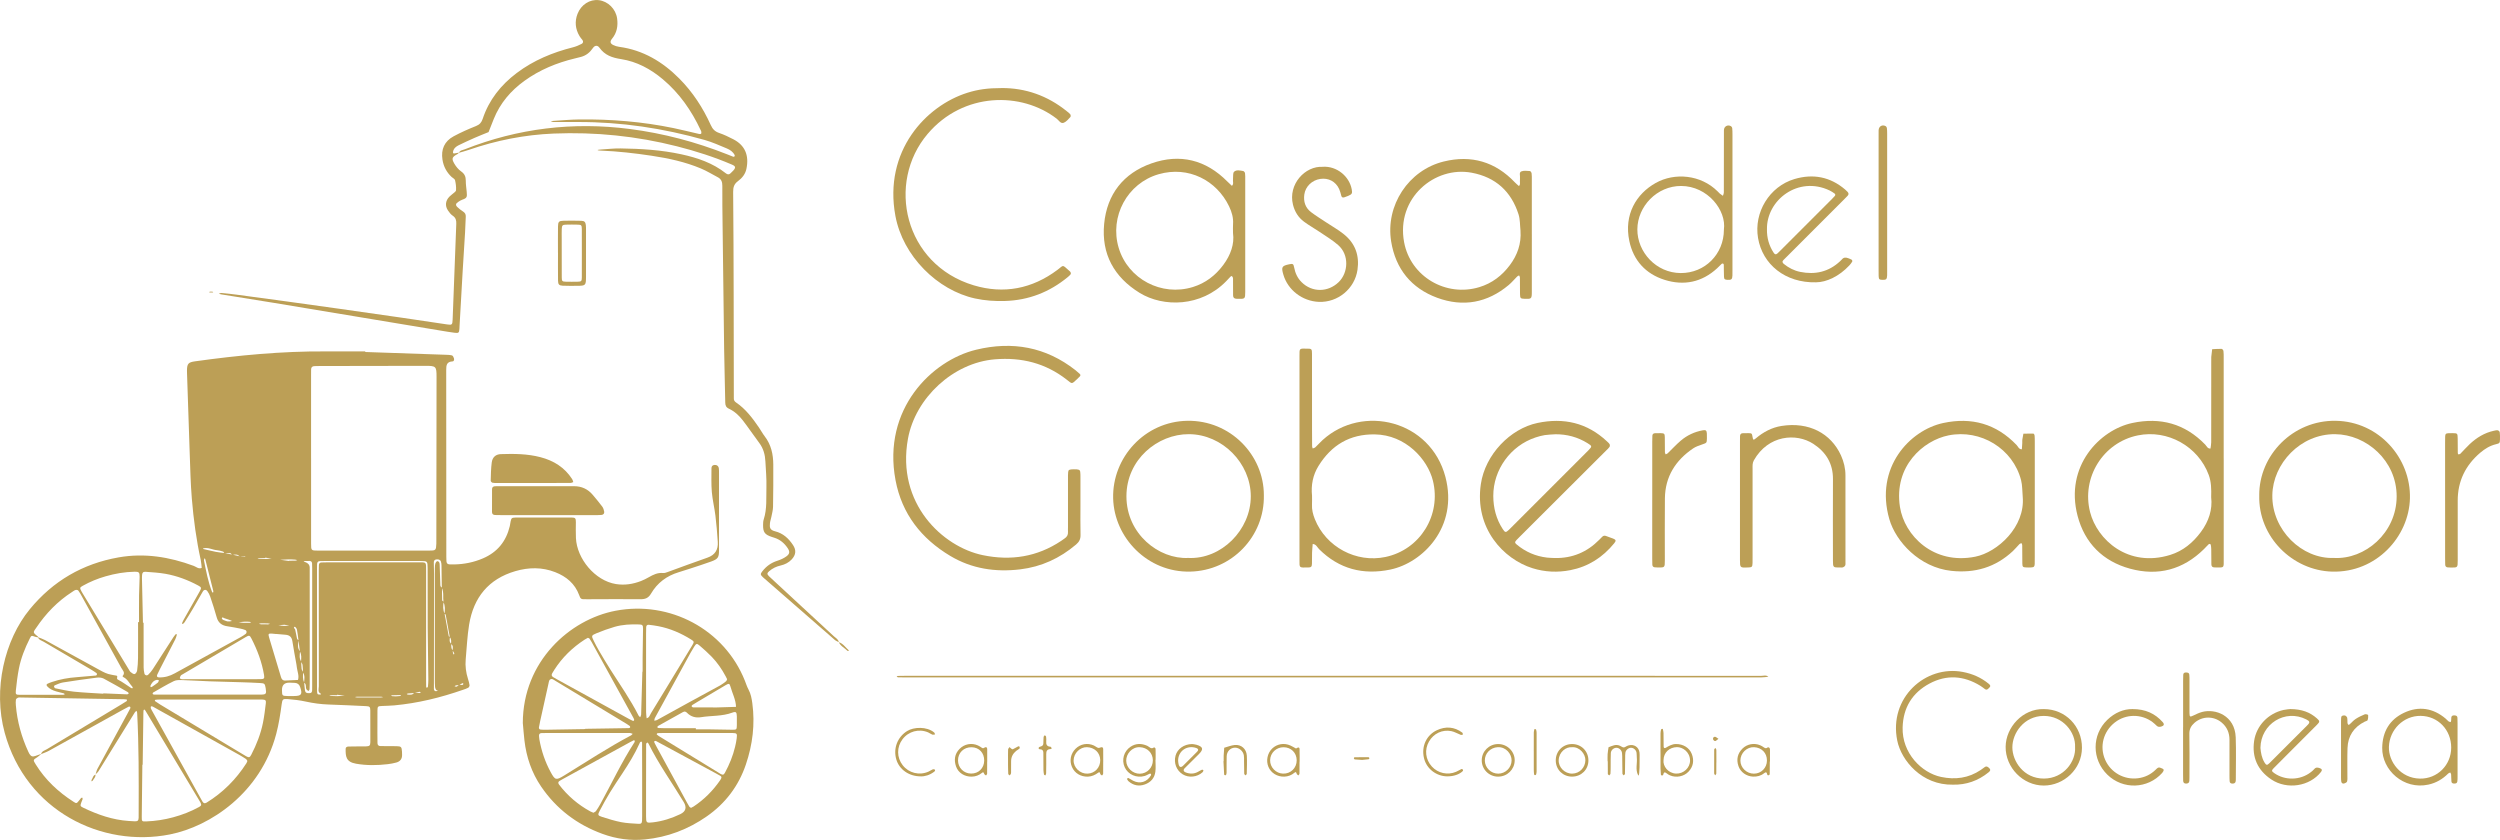 <?xml version="1.0" encoding="UTF-8"?><svg id="Capa_1" xmlns="http://www.w3.org/2000/svg" viewBox="0 0 1504.71 505.51"><path d="m219.81,211.86c15.98.55,31.97,1.09,47.95,1.65,1.44.05,2.9.06,4.28.4.52.13.98,1.09,1.19,1.75.23.77.09,1.82-.91,1.87-3.51.2-3.76,2.33-3.75,5.22.08,37.43.05,74.86.06,112.3,0,4.81.03,4.76,4.76,4.67,5.99-.11,11.72-1.26,17.24-3.62,8.75-3.74,14.04-10.29,16.21-19.47.22-.93.29-1.9.5-2.83.45-2,.71-2.23,2.95-2.29,1.92-.06,3.84-.02,5.76-.02,9.28,0,18.56.01,27.83,0,2.36,0,2.74.43,2.72,2.79-.02,3.2-.11,6.4.04,9.6.59,12.4,11.43,25.64,24.1,27.66,5.22.83,10.19.04,15.04-1.82,1.63-.63,3.21-1.44,4.74-2.31,2.67-1.52,5.34-2.84,8.57-2.51.9.09,1.89-.29,2.78-.61,7.96-2.87,15.88-5.88,23.88-8.63,4.69-1.61,6.57-4.85,6.26-9.51-.35-5.26-.77-10.52-1.41-15.76-.58-4.76-1.75-9.45-2.16-14.21-.41-4.76-.22-9.58-.22-14.37,0-1.01.52-1.83,1.69-1.96,1.44-.16,2.54.6,2.74,2.03.13.94.11,1.91.11,2.87,0,15.51.01,31.03,0,46.55,0,4.2-.64,5.19-4.71,6.67-4.2,1.52-8.47,2.88-12.71,4.28-2.27.75-4.56,1.48-6.85,2.17-7.2,2.18-12.88,6.39-16.66,12.89-1.49,2.55-3.36,3.38-6.23,3.35-10.56-.11-21.11,0-31.67.02-.96,0-1.92-.03-2.88-.02-1.11.01-1.77-.54-2.1-1.57-.1-.3-.25-.59-.36-.89-2.56-6.95-7.76-11.21-14.43-13.82-7.9-3.09-15.96-2.96-24-.61-16.14,4.72-25.11,15.85-27.79,32.11-1.14,6.92-1.43,13.98-2.07,20.98-.37,4.03.16,7.97,1.39,11.83.39,1.22.76,2.46.92,3.72.06.49-.35,1.28-.78,1.53-.96.55-2.06.86-3.11,1.23-13.48,4.71-27.26,8.1-41.5,9.4-2.39.22-4.79.23-7.19.35-2.62.12-2.81.24-2.85,2.69-.06,4.48-.03,8.96-.03,13.44,0,2.08.02,4.16.05,6.24.02,1.16.64,1.76,1.79,1.77,3.2.03,6.4,0,9.6.06,2.88.06,3.18.39,3.37,3.36.04.64.04,1.28.05,1.92.04,2.43-1.22,3.94-3.47,4.56-1.69.46-3.43.78-5.17.99-6.38.75-12.72.84-19.1-.29-6.14-1.08-6.27-4.51-6.23-8.97,0-.92.79-1.34,1.67-1.36,2.08-.05,4.16-.05,6.24-.08,7.95-.11,6.89.96,6.96-6.8.05-4.96.04-9.92-.02-14.88-.03-2.11-.4-2.46-2.55-2.56-7.51-.35-15.01-.72-22.53-.97-4.65-.15-9.21-.77-13.76-1.77-3.57-.79-7.25-1.21-10.9-1.5-2.9-.23-3.2.16-3.6,3.08-.82,6.02-1.73,12-3.29,17.9-9.4,35.55-39.76,55.69-64.01,60.49-40.96,8.11-86.52-14.11-99.4-61.13-7.22-26.35-.05-55.98,15.08-74.4,13.94-16.97,31.83-27.43,53.48-31.23,15.53-2.73,30.54-.31,45.2,5.12,1.52.56,2.9,2.05,4.8,1.22-.18-1.55-.23-3.13-.56-4.65-2.69-12.2-4.35-24.56-5.38-36.99-.76-9.08-.95-18.2-1.28-27.31-.58-15.98-1.08-31.97-1.61-47.95-.02-.64-.05-1.28-.04-1.92.05-4.09.77-4.95,4.94-5.53,26-3.62,52.08-6.12,78.37-5.96,8,.05,15.99,0,23.99,0,0,.11,0,.21,0,.32Zm56.52,200.54c-.62.02-1.25-.01-1.86.1-.32.06-.59.36-.89.56.43.08.93.33,1.29.2.5-.18.91-.64,1.36-.98.78-.02,1.56,0,2.32-.08.15-.02.25-.47.37-.72-.22-.11-.53-.36-.65-.29-.67.36-1.29.8-1.93,1.22Zm-4.88-24.78c.13-1.44.32-2.89-.72-4.13-.82-4.52-1.63-9.04-2.48-13.56-.04-.19-.49-.3-.75-.44.38-2.43.48-4.83-.58-7.14-.41-2.86.35-5.85-1.01-8.59-.06-4.47-.1-8.94-.18-13.41-.01-.79-.08-1.61-.34-2.34-.46-1.28-1.58-1.42-2.77-1.3-1.24.12-1.53.97-1.51,2.01.03,2.23.14,4.47.14,6.7-.02,22.84-.05,45.68-.08,68.52,0,.48-.08,1.01.1,1.41.15.32.62.62.99.67.43.06.9-.17,1.35-.27-.37-.17-.87-.24-1.07-.52-.34-.49-.63-1.1-.68-1.68-.13-1.59-.15-3.19-.15-4.79,0-21.56,0-43.13,0-64.69,0-1.28,0-2.56.11-3.83.15-1.6.97-2.71,1.71-2.44,1.12.42,1.08,1.47,1.11,2.41.14,3.67.22,7.34.38,11.01.04.89-.18,1.97,1,2.43.02,2.54.01,5.09.11,7.63.01.33.59.64.9.96-.41,2.43-.47,4.83.56,7.15.83,4.51,1.65,9.03,2.51,13.53.04.19.48.31.74.46-.21,1.46-.59,2.94.75,4.12.09,1.34-.23,2.79.9,3.89.05.6.04,1.2.17,1.78.06.3.35.56.54.84.08-.27.3-.61.21-.8-.28-.6-.69-1.15-1.04-1.71.11-1.39.64-2.88-.9-3.9Zm-126.89-52.71c.15.02.3.05.45.06.85.09,1.7.18,2.55.27.01-.11.02-.22.03-.32-.75,0-1.5-.02-2.25-.02-.3,0-.6.05-.9.07-.62-.39-1.19-1-1.86-1.12-.91-.16-1.88.05-2.83.1-.4-.36-.77-.98-1.21-1.03-1.16-.12-2.35.02-3.53.05-.25-.34-.43-.88-.75-.98-1.21-.37-2.45-.74-3.69-.84-2.79-.22-5.39-1.93-8.31-1.06-.05.01-.06.31-.05.31,2.57.6,5.14,1.24,7.73,1.75,1.7.34,3.44.48,5.17.71,1.59.32,3.18.64,4.77.96l4.67,1.08Zm104.77,82.2c-1.23.09-2.45.16-3.68.27-.29.03-.57.19-.86.3.22.14.45.39.67.39,1.34,0,2.82.38,3.75-1.07,1.11.04,2.22.1,3.33.1.25,0,.5-.22.75-.33-.26-.14-.55-.45-.77-.41-1.07.2-2.13.49-3.19.75Zm-68.75-25.07c-.17,2.08-.62,4.18.71,6.09.07,1.5.05,3.01.25,4.5.09.67.6,1.28.93,1.92-.16,2.09-.35,4.19.61,6.18.15,1.59.24,3.18.47,4.76.21,1.46.98,1.82,2.85,1.69,1.34-.09,1.45-.99,1.48-1.98.03-.8.02-1.6.02-2.39,0-23.62,0-47.24,0-70.86,0-.96-.02-1.91-.07-2.87-.05-.95-.61-1.42-1.53-1.45-.96-.02-1.91,0-2.87.04-.24.01-.46.23-.7.35.3.09.61.16.9.26q2.71.89,2.78,3.3c.02.64,0,1.28,0,1.92,0,22.66,0,45.32,0,67.99,0,1.12,0,2.24-.09,3.35-.03.37-.4.71-.62,1.06-.36-.26-.81-.46-1.08-.79-1.01-1.23.14-3.3-1.62-4.26.23-2.1.62-4.22-.64-6.16-.08-1.5-.06-3.01-.26-4.49-.09-.67-.6-1.29-.92-1.94.12-2.07.47-4.17-.68-6.1-.28-2.27-.56-4.55-.84-6.82-.3-2.17-.53-4.36-.96-6.5-.13-.64-1.13-1.7-1.26-1.63-1.25.62.12,1.11.22,1.7.26,1.52.67,3.02.93,4.55.14.79.18,1.56,1.14,1.8-.28,2.34-.94,4.74.86,6.82Zm-157.79-8.56c1.45.59,2.98,1.05,4.35,1.79,10.94,5.96,21.86,11.95,32.77,17.97,2.25,1.24,4.48,2.45,7.07,2.84.95.14,1.88.44,2.83.52,1.73.15-.21,1.75,1.14,2.44,2.83,1.44,5.39,3.41,8.08,5.13.21.13.57.03.87.03-.06-.26-.02-.61-.18-.77-1.83-1.96-2.86-4.68-5.49-5.9-.22-.1-.52-.56-.5-.58,1.96-2.02.07-3.51-.76-5.04-7.84-14.28-15.73-28.54-23.61-42.8-.69-1.26-1.38-2.53-2.24-3.67-.26-.35-1.15-.49-1.63-.34-.74.22-1.4.75-2.07,1.18-8.74,5.62-15.8,12.93-21.57,21.52-.61.91-1.67,2.1-1.46,2.86.27,1,1.62,1.69,2.48,2.53.1.09.08.3.11.46-.61-.13-1.24-.19-1.82-.39-2.25-.8-2.3-.84-3.29,1.14-2.87,5.74-5.26,11.67-6.49,17.98-.86,4.38-1.39,8.82-1.85,13.26-.24,2.31.09,2.56,2.31,2.56,8.63.03,17.27,0,25.9,0,.16,0,.33,0,.48-.04.28-.08.55-.2.82-.3-.23-.19-.43-.47-.69-.55-1.54-.42-3.12-.71-4.64-1.19-1.98-.63-3.91-1.42-5.33-3.07-.51-.59-.49-1.17.23-1.52.86-.42,1.76-.75,2.67-1.06,4.87-1.66,9.89-2.52,15.01-2.89,3.82-.27,7.64-.63,11.46-.99.22-.02.53-.35.59-.58.06-.26-.03-.7-.22-.84-1.03-.74-2.09-1.45-3.19-2.09-9.51-5.58-19.04-11.12-28.52-16.75-1.3-.77-3.05-1.09-3.6-2.85Zm1.93,70.4c.44-1.82,2.21-2.17,3.49-2.94,14.91-9.02,29.86-17.97,44.79-26.94,1.1-.66,2.19-1.31,3.25-2.03.16-.11.16-.52.16-.78,0-.08-.25-.2-.4-.22-.47-.06-.95-.11-1.43-.12-20.63-.35-41.25-.69-61.88-1.03-.64-.01-1.33-.1-1.89.11-.5.19-1.15.71-1.23,1.18-.18,1.09-.13,2.23-.04,3.34.81,9.82,3.41,19.16,7.54,28.09.2.43.4.87.66,1.27,1.01,1.54,1.91,1.8,3.64,1.15,1.16-.44,2.33-.82,3.5-1.23-.81.68-1.56,1.45-2.45,2.02-2.58,1.65-2.61,1.63-.9,4.38,5.77,9.27,13.53,16.54,22.66,22.4,1.86,1.19,1.89,1.15,3.44-.74.4-.49.75-1.04,1.18-1.5.15-.16.49-.13.74-.19.07.3.25.63.17.88-.24.76-.6,1.47-.86,2.22-.62,1.79-.55,2.09,1.24,2.95,8.7,4.19,17.71,7.34,27.43,7.98,6.58.44,5.91.8,5.93-5.63.07-19.82.12-39.64-.9-59.44-.02-.42-.26-.82-.39-1.24-.33.29-.74.52-.97.88-7.31,11.83-14.59,23.67-21.92,35.49-.47.75-1.24,1.32-1.87,1.97,0,0,.1.09.1.09.37-1.17.56-2.44,1.14-3.51,5.98-11.07,12.01-22.11,18.03-33.15.61-1.12,1.24-2.22,1.79-3.37.1-.21,0-.64-.17-.81-.15-.15-.58-.2-.79-.1-1.28.64-2.54,1.33-3.79,2.03-14.76,8.19-29.51,16.39-44.28,24.55-1.5.83-3.16,1.35-4.74,2.02Zm162.52-178.14c0,17.11,0,34.23,0,51.34,0,4.26.04,4.32,4.17,4.32,22.23.02,44.47.02,66.7,0,4.24,0,4.35-.15,4.51-4.19.03-.64,0-1.28.01-1.92.04-32.79.09-65.58.12-98.37,0-6.44-.29-6.74-6.79-6.73-21.27.02-42.55.07-63.82.11-.96,0-1.92.03-2.88.06-1.36.04-2.02.73-2.01,2.1,0,1.28-.02,2.56-.02,3.84,0,16.47,0,32.95,0,49.42Zm-101.18,99.08c.12,0,.25,0,.37,0,0,8.95-.02,17.9.02,26.85,0,1.25.19,2.53.48,3.75.25,1.04,1.51,1.42,2.27.67,1.01-1,1.96-2.09,2.73-3.27,4.19-6.43,8.3-12.9,12.46-19.34.43-.66.96-1.25,1.47-1.85.04-.05.27-.02.34.05.11.1.26.29.23.39-.28.9-.49,1.84-.91,2.67-3.05,5.98-6.15,11.93-9.22,17.89-.58,1.13-1.16,2.28-1.67,3.45-.43.99-.06,1.57.95,1.62,3.45.16,6.59-.76,9.61-2.43,13.28-7.34,26.6-14.61,39.89-21.91.97-.54,1.91-1.16,2.79-1.84.84-.64.68-1.95-.27-2.32-.89-.35-1.81-.63-2.75-.81-2.66-.52-5.33-1.05-8.01-1.44-3.34-.48-5.51-2.09-6.44-5.49-1.13-4.16-2.5-8.25-3.87-12.34-.39-1.18-1-2.33-1.73-3.33-.8-1.09-2.02-.97-2.72.22-2.03,3.44-3.95,6.94-5.98,10.38-1.62,2.75-3.32,5.46-5.02,8.16-.25.39-.66.68-1.01,1-.05.04-.25,0-.31-.07-.1-.1-.23-.3-.19-.39.31-.73.62-1.47,1.01-2.15,3.22-5.7,6.49-11.38,9.68-17.1,1.11-1.98.98-2.38-.91-3.4-6.23-3.36-12.8-5.83-19.76-7.07-3.92-.69-7.92-.91-11.9-1.21-1.52-.11-2.06.49-2.18,1.92-.08.95-.07,1.92-.05,2.88.19,8.63.38,17.25.58,25.88Zm-.21,85.47c-.06,0-.12,0-.17,0-.12,10.39-.26,20.77-.36,31.16-.03,3.03.05,3.05,2.84,2.94,5.45-.21,10.82-1.05,16.07-2.47,5.41-1.46,10.62-3.47,15.54-6.18,1.46-.8,1.57-1.28.9-2.68-.21-.43-.48-.83-.72-1.24-10.84-18.09-21.69-36.17-32.54-54.25-.14-.23-.44-.37-.66-.55-.14.23-.35.44-.39.69-.07.47-.05.96-.06,1.43-.14,10.39-.29,20.77-.43,31.16Zm63.05-2.29c-.27-.39-.45-.9-.81-1.15-1.33-.89-2.69-1.73-4.08-2.51-17.01-9.51-34.03-19-51.05-28.5-.42-.23-.83-.5-1.27-.66-.26-.1-.83-.08-.85,0-.1.38-.19.85-.05,1.19.3.74.73,1.42,1.12,2.12,9.61,17.33,19.22,34.65,28.83,51.97.39.7.76,1.41,1.18,2.09.61,1,1.41,1.16,2.41.55,9.83-6.06,17.78-14.03,23.99-23.74.25-.4.38-.87.59-1.35Zm-65.79-83.54c.19,0,.38,0,.57,0,0-5.43-.05-10.85.02-16.28.04-3.67.31-7.34.34-11,.03-2.7-.45-3.12-3.03-3.07-5.94.11-11.73,1.12-17.44,2.76-4.78,1.37-9.34,3.24-13.67,5.66-1.95,1.09-1.97,1.29-.88,3.36.22.42.47.83.72,1.24,9.26,15.28,18.53,30.56,27.8,45.84.33.54.62,1.19,1.1,1.55.72.55,1.68,1.33,2.38,1.2.63-.12,1.4-1.29,1.51-2.09.34-2.52.53-5.08.55-7.63.07-7.18.02-14.37.02-21.55Zm43.35,46.58c-10.24,0-20.47,0-30.71,0-.79,0-1.59.08-2.37.19-.09.01-.24.64-.16.69,1.04.74,2.09,1.46,3.19,2.12,16.02,9.65,32.04,19.3,48.07,28.94,1.23.74,2.45,1.52,3.71,2.21,1.62.89,2.17.76,3.03-.9,3.18-6.13,5.69-12.52,7.06-19.3.79-3.91,1.25-7.89,1.73-11.85.19-1.57-.28-1.98-1.86-2.08-1.12-.07-2.24-.04-3.36-.04-9.44,0-18.87,0-28.31,0Zm6.76-12.22v-.02c7.82,0,15.63.03,23.45-.02,2.31-.01,2.6-.41,2.26-2.51-1.3-7.78-4.04-15.06-7.64-22.04-.97-1.87-1.36-1.98-3.36-.8-12.78,7.51-25.54,15.06-38.3,22.6-.27.16-.62.3-.77.55-.3.49-.6,1.04-.64,1.58-.02.2.68.58,1.09.65.62.11,1.27.01,1.91.01,7.34,0,14.68,0,22.01,0Zm-7.96,9.26c3.36,0,6.72,0,10.08,0,7.2,0,14.4.02,21.59-.01,3.23-.02,3.52-.44,3.01-3.68-.02-.16-.05-.32-.08-.47-.44-2.37-.65-2.65-3.03-2.8-3.83-.23-7.67-.36-11.5-.49-6.39-.21-12.79-.33-19.18-.56-5.43-.2-10.85-.57-16.29-.73-1.74-.05-3.71-.14-5.18.58-4.3,2.09-8.41,4.57-12.57,6.94-.18.1-.29.6-.21.83.06.18.47.33.73.35.8.05,1.6.04,2.4.04,10.08,0,20.15,0,30.23,0Zm40.93-36.53s0,.03,0,.05c-.79-.08-1.58-.17-2.38-.23-2.28-.16-2.5.08-1.83,2.35,2.31,7.78,4.66,15.54,6.99,23.31.05.15.1.3.14.46.38,1.36,1.1,2.21,2.68,2.11,2.52-.17,5.04-.24,7.57-.35.77-2.55-.35-4.93-.67-7.38-.08-.63-.15-1.27-.26-1.89-.83-4.7-1.75-9.38-2.46-14.1-.37-2.49-1.72-3.62-4.07-3.83-1.9-.17-3.81-.33-5.71-.49Zm-104,35.99c0-.08,0-.15.01-.23,4.78.21,9.57.44,14.35.61.32.01.65-.37.97-.57-.17-.25-.29-.61-.53-.74-4.85-2.76-9.67-5.59-14.61-8.19-1.17-.61-2.79-.73-4.14-.56-6.81.86-13.6,1.82-20.37,2.9-1.69.27-3.3,1.1-4.92,1.72-.23.09-.51.56-.45.75.12.39.42.96.73,1.02,3.75.75,7.49,1.66,11.29,2.05,5.87.6,11.78.84,17.67,1.23Zm128.62-39.59c0,5.76,0,11.52,0,17.28,0,6.72,0,13.44.01,20.16,0,.79,0,1.66.33,2.32.17.33,1.11.29,1.7.35.11.01.25-.29.38-.45-2.26-1-1.33-3.03-1.33-4.61-.05-23.2-.04-46.4-.03-69.6,0-1.12.02-2.24.07-3.36.05-.92.59-1.46,1.5-1.51,1.28-.07,2.56-.08,3.84-.08,17.92,0,35.84-.01,53.76,0,5.86,0,5.42-.56,5.43,5.41.01,21.92,0,43.84,0,65.76,0,1.28,0,2.56.04,3.84,0,.18.28.36.43.54.21-.22.59-.42.62-.65.13-1.42.27-2.86.25-4.29-.11-10.39-.32-20.79-.39-31.18-.07-12,.02-24-.04-36-.02-4.17-.14-4.21-4.36-4.21-19.36-.01-38.72,0-58.08,0-.8,0-1.6.02-2.4.04-1.19.03-1.67.74-1.69,1.84-.03,1.12-.04,2.24-.04,3.36,0,11.68,0,23.36,0,35.04Zm-15.28,40.98c.48,0,.96,0,1.44,0,4.52-.04,5.17-1.06,3.69-5.42-.53-1.57-1.55-2.37-3.12-2.5-1.11-.1-2.23-.14-3.34-.14q-4.54-.01-4.48,4.46c.05,3.46.09,3.51,3.43,3.6.8.02,1.6,0,2.39,0Zm-52.77-81.72c1.25,6.33,2.45,12.89,4.9,19.13.07.17.37.26.56.38.07-.3.26-.63.19-.9-1.61-6.47-3.25-12.93-4.9-19.39-.04-.16-.33-.25-.5-.37-.07.3-.13.61-.25,1.14Zm99.29,82.57s0,.01,0,.02c2.38,0,4.77.01,7.15-.01.47,0,.94-.14,1.4-.21-.42-.09-.84-.25-1.27-.25-4.77-.02-9.54-.02-14.31,0-.47,0-.94.13-1.41.2.42.09.85.24,1.27.25,2.38.02,4.77.01,7.15.01Zm-131.23-6.17c.29-.12.61-.19.85-.36,1.15-.79,2.32-1.56,3.38-2.45.35-.29.4-.93.58-1.41-.43-.07-.9-.28-1.3-.19-2.03.42-3.09,1.93-3.85,3.69-.07.16.21.48.33.73Zm83.08-75.96c0-.06.01-.11.02-.17,1.26,0,2.52.03,3.78-.02.41-.01.8-.22,1.21-.34-.45-.1-.9-.27-1.36-.3-1.26-.08-2.52-.16-3.77-.14-1.73.03-3.45.14-5.17.22l5.31.74Zm29.01,80.51c0,.08-.02.17-.02.25-1.25,0-2.51-.01-3.76,0-.3,0-.61.13-.91.21.29.07.58.19.87.21,1.25.08,2.51.19,3.76.17,1.55-.02,3.1-.14,4.66-.22-1.53-.21-3.06-.42-4.59-.63Zm-43.26-82.53c0,.08-.02.16-.02.24-1.26,0-2.52-.01-3.78.01-.28,0-.56.14-.84.21.31.07.61.18.92.2,1.26.07,2.52.16,3.78.15,1.25-.01,2.5-.14,3.75-.21-1.26-.2-2.53-.4-3.79-.6Zm-13.25,39.23c1.95,0,2.9.02,3.86-.01.3-.01.6-.18.89-.27-.28-.1-.55-.28-.83-.3-.95-.08-1.91-.18-2.85-.13-1.28.06-2.56.26-3.84.39,1.26.15,2.51.29,2.78.32Zm-9.51-.85c1.08,0,1.24.02,1.39,0,.46-.08.91-.17,1.37-.25-.4-.18-.78-.4-1.2-.55-1.17-.4-2.35-.77-3.51-1.16-.49-.17-1.04-.89-1.41.01-.09.22.4.88.75,1.03,1.12.48,2.29.82,2.61.93Zm22.89,1.18s0-.02,0-.03c-.93,0-1.86-.03-2.79.02-.39.02-.78.2-1.17.31.45.09.9.25,1.35.27,1.39.05,2.79.07,4.18.04.39,0,.78-.22,1.17-.34-.45-.09-.9-.21-1.36-.25-.46-.04-.93,0-1.39,0Zm11.37.83c-1.42.12-2.5.22-3.58.31,1.11.14,2.22.37,3.34.4,1.08.04,2.16-.12,3.25-.19-1.1-.19-2.2-.38-3-.52Zm67.03,43.1c.75-.05,1.69-.1,2.62-.2.21-.02.4-.24.6-.37-.14-.07-.28-.2-.42-.19-1.71.03-3.43.07-5.14.12-.14,0-.28.13-.42.21.23.11.46.29.7.32.62.07,1.25.07,2.05.11Z" style="fill:#bc9f56; stroke-width:0px;"/><path d="m276.37,91.79c-.33.31-.61.71-.99.92-3.3,1.78-3.74,2.68-1.91,5.82,1.02,1.75,2.4,3.47,4.04,4.61,2.11,1.47,2.85,3.17,2.84,5.62-.02,2.23.36,4.46.55,6.69.25,3,.31,3.75-2.64,4.74-.89.3-1.72.84-2.52,1.37-1.49.98-1.67,1.9-.46,3.07,1.02.99,2.16,1.89,3.37,2.65,1.22.77,1.77,1.69,1.69,3.14-.19,3.19-.24,6.39-.43,9.59-.46,7.82-.99,15.64-1.45,23.46-.64,10.85-1.24,21.71-1.85,32.57-.04.64-.04,1.28-.09,1.92-.21,2.4-.44,2.63-3.03,2.31-2.69-.34-5.37-.81-8.05-1.25-16.87-2.8-33.73-5.6-50.59-8.41-16.55-2.75-33.09-5.54-49.65-8.26-10.72-1.77-21.45-3.45-32.17-5.19-.46-.07-.89-.28-1.33-.42.56-.14,1.13-.45,1.67-.4,3.02.29,6.04.61,9.04,1.01,10.14,1.35,20.27,2.73,30.41,4.12,10.61,1.46,21.21,2.93,31.81,4.43,12.5,1.77,25,3.55,37.49,5.36,9.01,1.31,18.02,2.68,27.03,4.01,2.92.43,3.16.22,3.29-2.97.24-5.75.44-11.5.66-17.26.5-13.42.99-26.85,1.53-40.27.08-2.04-.24-3.67-2.12-4.93-1.15-.77-2.09-1.99-2.88-3.17-1.88-2.83-1.52-5.84.85-8.29.55-.57,1.23-1.02,1.81-1.57.79-.74,2.13-1.47,2.19-2.27.14-2.02-.13-4.12-.6-6.11-.18-.76-1.37-1.27-2.07-1.93-3.02-2.84-4.85-6.29-5.49-10.4-.97-6.18,1.17-11.08,6.72-14.07,4.35-2.34,8.9-4.35,13.49-6.18,2.17-.87,3.27-2.15,3.98-4.27,3.8-11.47,10.98-20.48,20.54-27.67,10.12-7.62,21.57-12.35,33.78-15.43,1.82-.46,3.59-1.22,5.26-2.08.87-.45,1.2-1.45.4-2.43-.61-.74-1.24-1.48-1.72-2.3-2.5-4.26-2.94-8.74-1.15-13.36,2.14-5.51,7.38-8.85,12.75-8.22,5.57.65,10.28,5.29,11.07,11.04.61,4.44-.1,8.58-3.06,12.18-1.36,1.65-1.14,2.83.64,3.75,1.11.57,2.39.95,3.63,1.12,14.41,1.94,26.14,8.97,36.21,19.09,8.1,8.14,14.26,17.65,18.98,28.06,1.08,2.37,2.46,3.82,4.94,4.67,3.01,1.03,5.92,2.41,8.74,3.89,6.68,3.51,9.53,9.41,7.73,17.81-.67,3.14-2.62,5.51-5.09,7.33-2.31,1.71-2.91,3.69-2.88,6.51.21,20.95.25,41.9.31,62.86.05,19.51.06,39.03.09,58.54,0,.96.05,1.92.01,2.88-.05,1.08.47,1.82,1.31,2.39,5.82,3.94,9.93,9.44,13.83,15.13,1.18,1.71,2.14,3.58,3.41,5.22,3.92,5.06,5.17,10.91,5.2,17.11.04,8.47,0,16.95-.15,25.42-.04,2.04-.64,4.08-1.03,6.11-.24,1.25-.71,2.47-.83,3.72-.25,2.58-.09,4.08,3.16,4.88,4.7,1.17,8.06,4.21,10.74,8.28,2.03,3.08,1.75,5.88-.83,8.64-1.8,1.93-4.11,3.06-6.64,3.64-2.55.59-4.83,1.64-6.81,3.34-1.42,1.22-1.48,1.86-.23,3.09,1.14,1.12,2.34,2.19,3.51,3.27,11.86,10.96,23.74,21.91,35.58,32.91,1.12,1.04,2.71,1.77,2.96,3.56l.02-.02c-.81-.44-1.73-.75-2.41-1.34-14.24-12.39-28.45-24.8-42.67-37.21-.24-.21-.49-.42-.71-.64-1.49-1.44-1.52-1.86-.15-3.6,2.34-2.96,5.25-5.04,8.9-6.2,1.94-.62,3.9-1.49,5.53-2.69,2.08-1.53,2.05-2.93.73-4.91-2.05-3.06-4.65-5.23-8.16-6.31-.46-.14-.91-.29-1.37-.44-4.28-1.41-5.32-2.8-5.28-7.24.01-1.11.05-2.28.39-3.32,2.07-6.38,1.43-12.99,1.62-19.5.15-5.1-.36-10.22-.61-15.33-.19-4.07-1.19-7.85-3.7-11.19-3.35-4.47-6.47-9.13-9.88-13.55-2.25-2.92-4.97-5.47-8.37-7.05-1.73-.8-2.19-1.96-2.22-3.74-.18-10.71-.52-21.42-.67-32.13-.35-24.78-.64-49.56-.93-74.35-.1-8-.21-15.99-.16-23.99.02-2.33-.65-4.02-2.71-5.1-3.39-1.78-6.67-3.81-10.18-5.28-9.49-3.97-19.48-6.14-29.62-7.66-10.12-1.53-20.28-2.68-30.52-3.1-.48-.02-.96-.04-1.44-.1-.23-.03-.44-.16-.66-.25.15-.05.3-.12.46-.14.48-.07.95-.13,1.43-.16,3.99-.24,7.98-.72,11.97-.66,12.32.17,24.61.92,36.69,3.55,9.59,2.09,18.8,5.19,26.65,11.39,1.06.84,1.93.96,2.9,0,.57-.56,1.18-1.09,1.7-1.69,1.52-1.74,1.35-2.55-.85-3.5-10.74-4.61-21.84-8.16-33.16-11.03-24.34-6.18-49.08-8.69-74.15-7.67-17.51.72-34.55,4.1-51.13,9.83-1.95.67-3.96,1.18-5.93,1.76.65-1.56,2.25-1.61,3.52-2.11,32.04-12.66,65.18-16.64,99.29-12.24,20.2,2.6,39.79,7.79,58.74,15.29,1.19.47,2.36.98,3.56,1.42.23.08.66-.04.81-.22.14-.18.15-.61.03-.83-1.01-1.95-2.78-3.14-4.69-3.94-4.42-1.84-8.82-3.82-13.4-5.12-24.89-7.05-50.26-10.85-76.17-10.79-4.96.01-9.91,0-14.87-.02-.52,0-1.05-.25-1.57-.38.46-.09.93-.23,1.39-.26,5.26-.31,10.53-.82,15.79-.88,19.07-.22,38.01,1.33,56.71,5.19,5.16,1.06,10.27,2.38,15.41,3.54.4.09,1.04.07,1.24-.17.23-.28.14-.87.08-1.31-.04-.3-.25-.58-.38-.87-5.49-11.73-12.75-22.15-22.72-30.54-7.35-6.19-15.68-10.69-25.16-12.16-5.38-.83-9.78-2.33-13.01-6.86-1.15-1.61-2.79-1.49-3.91.16-1.78,2.63-4.04,4.5-7.11,5.35-1.23.34-2.48.63-3.72.93-10.99,2.64-21.27,6.88-30.46,13.53-8.2,5.94-14.56,13.39-18.39,22.86-1.07,2.64-2.1,5.3-3.15,7.96-2.8,1.15-5.63,2.24-8.4,3.46-3.22,1.41-6.41,2.89-9.56,4.43-1.61.78-3.01,1.9-3.39,3.79-.11.51-.18,1.37.9,1.15.92-.19,1.85-.33,2.77-.5Z" style="fill:#bc9f56; stroke-width:0px;"/><path d="m314.67,435.23c.03-37.18,28.28-62.4,55.88-67.64,32.49-6.18,65.41,11.09,77.78,42.13.71,1.78,1.28,3.64,2.19,5.31,1.41,2.6,1.9,5.4,2.29,8.25,1.71,12.59.17,24.88-3.87,36.83-4.39,12.96-12.3,23.42-23.54,31.25-11.23,7.83-23.66,12.57-37.31,13.89-8.71.84-17.24-.34-25.46-3.35-15.32-5.59-27.76-15.01-36.95-28.51-5.68-8.34-8.86-17.67-10.02-27.68-.4-3.49-.66-6.99-.98-10.49Zm39.16-51.35c-.61.34-1.32.69-1.97,1.12-7.33,4.76-13.47,10.73-18.2,18.11-2.35,3.67-2.32,3.63,1.35,5.64,14.56,7.97,29.09,15.99,43.63,23.99.7.38,1.4.76,2.13,1.08.22.1.65.09.76-.05.16-.2.21-.6.12-.84-.23-.59-.56-1.14-.87-1.7-8.24-14.96-16.48-29.92-24.73-44.88-.38-.7-.8-1.38-1.27-2.02-.16-.21-.54-.26-.96-.45Zm32.8,20.39s.1,0,.15,0c0-2.87-.03-5.74,0-8.61.07-5.74.2-11.49.25-17.23.02-2.18-.33-2.52-2.44-2.59-4.96-.17-9.92.06-14.71,1.45-3.66,1.07-7.27,2.38-10.8,3.83-3.2,1.32-3.2,1.57-1.75,4.51.99,2,2.01,3.99,3.14,5.92,2.26,3.85,4.54,7.69,6.93,11.46,5.8,9.16,12.07,18.03,16.98,27.74.19.37.63.62.96.92.19-.52.53-1.03.55-1.56.27-8.61.5-17.22.74-25.83Zm2.23.45c0,7.98-.01,15.96.02,23.93,0,1.22.21,2.45.32,3.67,1.67-.36,1.93-1.96,2.64-3.1,2.62-4.19,5.16-8.43,7.73-12.66,5.72-9.4,11.44-18.8,17.13-28.22,1.19-1.97,1.11-2.29-.73-3.43-6.14-3.82-12.69-6.67-19.83-8.03-1.87-.36-3.77-.62-5.67-.83-.91-.1-1.5.43-1.54,1.39-.05,1.27-.07,2.55-.07,3.83,0,7.82,0,15.64,0,23.46Zm-36.63,34.12c0-.06,0-.12,0-.18,7.83-.12,15.67-.25,23.5-.37.96-.02,1.92,0,2.88-.06.24-.02.62-.24.67-.44.07-.25-.05-.67-.25-.83-.62-.49-1.3-.92-1.98-1.33-14.22-8.6-28.45-17.2-42.68-25.79-.68-.41-1.34-.95-2.09-1.14-.45-.11-1.27.21-1.51.59-.4.65-.5,1.49-.67,2.27-1.67,7.49-3.33,14.97-4.98,22.46-.27,1.25-.54,2.5-.74,3.75-.12.73.28,1.28,1,1.35,1.11.11,2.24.12,3.35.1,7.83-.12,15.67-.27,23.5-.4Zm1.1,2.33h0c-7.19,0-14.38,0-21.58,0-1.92,0-3.84.01-5.75.05-1.19.02-1.68.7-1.57,1.85.06.64.09,1.28.2,1.91,1.24,6.97,3.46,13.61,6.86,19.83,2.63,4.81,3.22,4.94,8.07,1.96,13.34-8.18,26.4-16.83,40.26-24.15.38-.2.66-.6.98-.91-.52-.18-1.05-.51-1.57-.51-8.63-.03-17.26-.02-25.89-.02Zm84.32-32.37c-.31-.62-.59-1.19-.89-1.75-2.26-4.26-4.98-8.2-8.31-11.67-2.32-2.41-4.84-4.64-7.38-6.82-1.67-1.43-2.02-1.28-3.27.7-.77,1.21-1.51,2.45-2.2,3.71-7.05,12.88-14.1,25.76-21.14,38.64-.15.28-.34.55-.43.85-.12.42-.17.87-.24,1.31.52-.11,1.11-.11,1.56-.35,6.29-3.44,12.55-6.94,18.85-10.39,6.43-3.52,12.9-6.98,19.32-10.52,1.25-.69,2.38-1.6,3.51-2.49.32-.25.41-.8.62-1.23Zm-80.46,80.38c.53-.35,1.2-.57,1.53-1.04.92-1.3,1.76-2.66,2.53-4.05,6.86-12.45,12.88-25.35,20.62-37.31.09-.13.19-.29.18-.44-.02-.27-.09-.55-.19-.81-.02-.04-.3-.03-.42.03-.72.35-1.43.71-2.13,1.09-13.58,7.45-27.16,14.89-40.74,22.35-.56.31-1.11.64-1.66.95-1.11.62-1.09,1.42-.39,2.34,5.13,6.69,11.39,12.06,18.79,16.09.55.3,1.16.49,1.87.79Zm29.31-19.19c0-.96,0-1.91,0-2.87,0-6.7,0-13.4-.04-20.1,0-.23-.24-.66-.37-.66-.27,0-.6.17-.8.37-.21.22-.3.56-.43.85-2.81,6.28-6.44,12.1-10.21,17.83-2.54,3.86-5.15,7.69-7.56,11.63-2.16,3.53-4.16,7.17-6.08,10.84-1.36,2.61-1.25,2.96,1.36,3.8,3.79,1.21,7.61,2.41,11.5,3.17,3.42.66,6.96.78,10.46,1,1.6.1,2.01-.4,2.12-1.91.07-.95.05-1.91.05-2.87,0-7.02,0-14.04,0-21.06Zm2.38.33h-.02c0,7.03-.02,14.06,0,21.1.02,3.84.19,4.02,4.16,3.54,5.76-.69,11.22-2.43,16.44-4.93q5.01-2.41,2.06-7.28c-7.1-11.75-15.15-22.93-21.25-35.28-.12-.25-.46-.4-.69-.6-.24.3-.68.61-.68.91-.04,7.51-.03,15.02-.03,22.53Zm29.93-29.15c-6.38,0-12.77,0-19.15,0-1.28,0-2.55.02-3.82.09-.2.01-.41.31-.56.52-.05.07.03.32.13.4.36.31.74.61,1.14.86,12.1,7.42,24.2,14.83,36.3,22.24.27.17.53.36.81.51,1.37.75,1.95.64,2.7-.75,2.67-4.93,4.78-10.08,6.08-15.55.4-1.7.77-3.43.98-5.16.35-2.84.11-3.07-2.59-3.15-.96-.03-1.91,0-2.87,0-6.38,0-12.77,0-19.15,0Zm-2.88,45.07c.45-.24,1.02-.48,1.53-.81,6.35-4.2,11.62-9.5,15.94-15.75.18-.26.35-.54.5-.82.41-.76.59-1.44-.41-1.93-.86-.42-1.66-.94-2.51-1.4-11.81-6.38-23.62-12.76-35.43-19.14-.28-.15-.55-.35-.86-.42-.26-.06-.67-.06-.8.1-.15.18-.16.6-.05.84.32.73.72,1.43,1.1,2.13,6.19,11.37,12.39,22.74,18.59,34.11.46.84.92,1.68,1.45,2.48.15.24.51.34.95.61Zm2.89-47.95c0,.23,0,.47,0,.7,2.87,0,5.74-.03,8.61,0,4.47.06,8.94.21,13.4.23,2.54.01,2.6-.1,2.67-2.77.04-1.75.04-3.51,0-5.27-.07-2.57-.53-3.08-2.73-2.26-6.1,2.27-12.59,1.72-18.86,2.75-3.11.51-6.04-.25-8.36-2.61-.73-.75-1.46-1.06-2.5-.47-5,2.82-10.03,5.58-15.03,8.39-.21.12-.38.53-.36.79.02.16.42.4.66.41,1.11.07,2.23.1,3.35.1,6.38,0,12.76,0,19.15,0Zm10.33-12.51v.03c.64,0,1.28.02,1.92,0,3.98-.12,7.95-.24,11.93-.36-.12-4.37-2.26-8.2-3.38-12.3-.49-1.79-.96-1.89-2.78-.82-5.78,3.4-11.54,6.84-17.31,10.27-.96.57-1.93,1.13-2.86,1.75-.23.15-.51.65-.44.74.24.29.61.67.94.67,4,.04,7.99.03,11.99.03Z" style="fill:#bc9f56; stroke-width:0px;"/><path d="m782.14,275.48c0-20.31,0-40.63,0-60.94,0-5.16-.24-4.72,4.62-4.7,2.69,0,2.91.21,2.91,3.1.03,15.19.01,30.39.02,45.59,0,3.36,0,6.72.05,10.08,0,.45.24.89.37,1.33.54-.24,1.18-.36,1.59-.74,1.51-1.42,2.88-3.01,4.42-4.4,24-21.73,64.91-11.89,73.87,22.29,7.88,30.07-13.66,51.69-33.22,55.73-16.32,3.37-30.73-.31-42.77-12.24-1.17-1.16-1.83-3.08-3.9-3.17-.13,1.73-.33,3.46-.39,5.19-.07,2.24.02,4.48-.06,6.72-.06,1.79-.49,2.22-2.34,2.24-5.51.05-5.17.46-5.17-4.65,0-20.47,0-40.95,0-61.42Zm7.55,22.87c0,1.76.07,3.52-.02,5.28-.16,3.11.59,6.02,1.73,8.87,6.7,16.73,24.89,26.46,42.52,22.73,20.88-4.42,33.68-25.25,28.52-45.96-3.21-12.87-16.41-27.57-35.03-27.82-15-.2-26.02,6.43-33.8,18.96-3.42,5.51-4.56,11.54-3.92,17.95Z" style="fill:#bc9f56; stroke-width:0px;"/><path d="m1338.42,275.98c0,20.15,0,40.29,0,60.44,0,5.65.58,5.22-5.68,5.1-1.18-.02-1.73-.71-1.75-1.81-.05-3.04-.03-6.07-.08-9.11-.02-.95-.1-1.91-.3-2.83-.04-.2-.9-.5-1.04-.38-1.05.97-1.99,2.07-3.02,3.08-12.59,12.43-27.69,16.42-44.53,11.81-16.33-4.47-27.26-15.4-31.56-31.8-7.86-30.03,13.45-51.75,32.95-55.89,16.9-3.59,31.65.4,43.84,12.97.92.95,1.42,2.58,3.21,2.41.15-1.25.43-2.5.43-3.76.03-16.47.02-32.94.02-49.41,0-.64-.05-1.28.01-1.92.15-1.57.36-3.13.54-4.69,1.9-.09,3.79-.26,5.69-.21.39,0,1.04.78,1.1,1.25.18,1.42.15,2.87.15,4.3,0,20.15,0,40.29,0,60.44Zm-7.55,23.32c.14-5.03.06-9.29-1.48-13.46-6.35-17.18-24.76-27.48-42.7-23.78-20.96,4.32-33.99,25.45-28.7,46.18,4.24,16.62,22.9,33.6,48.24,25.75,7.76-2.4,13.7-7.4,18.47-13.83,4.75-6.4,7.04-13.55,6.17-20.86Z" style="fill:#bc9f56; stroke-width:0px;"/><path d="m650.31,304.21c0,5.92-.1,11.84.05,17.76.06,2.49-.81,4.17-2.68,5.76-9.78,8.29-20.89,13.43-33.67,14.96-14.91,1.78-29.13-.36-42.07-8.1-17.42-10.42-29.12-25.29-32.94-45.58-8.05-42.8,21.84-72.08,48.57-78.53,21.79-5.26,41.88-1.69,59.74,12.33.88.69,1.7,1.45,2.54,2.19.6.52.55,1.08.03,1.62-.55.57-1.12,1.14-1.71,1.68-3.31,3.05-2.73,2.85-6.18.17-12.73-9.92-27.15-13.51-43.18-12.2-25.03,2.04-47.81,23.15-52.31,47.74-7.15,39.14,20.97,65.14,45.02,70.13,16.92,3.51,32.73,1.07,47.23-8.62.66-.44,1.29-.94,1.96-1.38,1.47-.94,2.23-2.21,2.1-4-.07-.95,0-1.92,0-2.88,0-9.76,0-19.52,0-29.28,0-1.28-.02-2.56.1-3.83.13-1.41.69-1.65,3.35-1.69,3.02-.04,3.76.23,3.93,1.62.13,1.11.12,2.23.12,3.35.01,5.6,0,11.2,0,16.8Z" style="fill:#bc9f56; stroke-width:0px;"/><path d="m1224.69,301.05c0,11.52,0,23.04,0,34.55,0,1.28.03,2.56-.03,3.84-.08,1.58-.47,1.98-1.98,2.08-.96.07-1.92.07-2.88.03-2.26-.08-2.55-.3-2.59-2.45-.06-3.68-.02-7.36-.07-11.04,0-.4-.3-.79-.47-1.18-.4.2-.9.3-1.19.6-1.34,1.37-2.54,2.88-3.94,4.19-10.47,9.79-22.85,13.44-37.05,11.92-19.19-2.05-33.46-17.66-37.33-31.12-8.95-31.12,12.38-53.55,32.41-57.86,17.11-3.68,31.96.45,44.2,13.25.92.96,1.36,2.64,3.16,2.55.08-1.27.18-2.54.25-3.81.03-.64-.06-1.29.02-1.92.17-1.22.42-2.43.64-3.64,2.04-.03,4.09-.1,6.13-.04.23,0,.59.75.63,1.17.11,1.27.1,2.55.11,3.83,0,11.68,0,23.36,0,35.03Zm-7.25-2.11c-.31-3.32-.17-6.76-.99-9.94-4.91-19.02-24.36-30.81-43.63-26.96-15.19,3.04-33.06,18.5-29.28,43.02,2.66,17.26,20.2,35.07,45.36,30,13.4-2.7,30.16-17.97,28.54-36.12Z" style="fill:#bc9f56; stroke-width:0px;"/><path d="m921.99,141.24c0,11.5.02,23.01-.01,34.51-.01,4.11-.22,4.26-4.4,4.09-2.41-.09-2.66-.3-2.71-2.86-.06-3.35-.01-6.71-.06-10.07,0-.39-.33-.77-.5-1.16-.39.22-.85.38-1.16.68-1.7,1.69-3.23,3.56-5.06,5.09-12.86,10.79-27.5,13.43-43.05,7.71-15.58-5.74-25.04-17.36-27.72-33.87-3.52-21.71,10.42-42.97,31.71-48.17,16.53-4.04,30.96.13,42.78,12.61.74.78,1.6,1.45,2.4,2.18,1.11-1,.43-2.32.62-3.48.08-.47-.04-.96.02-1.43.18-1.36-.7-3.32.84-3.92,1.52-.59,3.42-.31,5.14-.2.38.02.95.86,1.02,1.38.17,1.26.13,2.55.13,3.82,0,11.02,0,22.05,0,33.07Zm-6.82-2.35c-.37-3.32-.2-6.81-1.2-9.92-4.43-13.8-13.79-22.31-28.17-25.01-22.26-4.19-45.64,15.27-40.69,41.82,3.86,20.68,25.15,33.17,45.29,27.04,7.64-2.32,13.64-6.92,18.35-13.23,4.57-6.1,6.97-12.91,6.41-20.69Z" style="fill:#bc9f56; stroke-width:0px;"/><path d="m935.9,335.87c10.49.18,19.35-3.57,26.69-11.01.56-.57,1.14-1.12,1.68-1.71.75-.83,1.58-.89,2.59-.47,1.33.55,2.72.95,4.05,1.48,1.74.69,1.91,1.3.67,2.81-6.91,8.48-15.61,14.09-26.41,16.2-7.67,1.5-15.32,1.16-22.77-1.17-17.42-5.44-35.03-24.01-31.1-50.64,2.62-17.77,17.68-33.36,34.16-36.8,15.72-3.28,29.82-.12,41.74,11.08.58.55,1.24,1.08,1.61,1.76.23.42.18,1.23-.09,1.63-.52.79-1.28,1.42-1.96,2.1-17.32,17.28-34.64,34.56-51.96,51.84-.68.68-1.38,1.34-2.02,2.05-1.13,1.24-1.13,1.7.11,2.73,5.29,4.42,11.37,7.05,18.22,7.86,1.58.19,3.19.18,4.79.26Zm.09-74.48c-2.07.15-4.16.17-6.2.49-1.88.3-3.74.81-5.55,1.41-15.03,4.97-25.51,19.4-25.45,35.25.03,7.15,1.75,13.91,5.73,19.96,1.38,2.09,1.81,2.14,3.6.46.58-.55,1.13-1.12,1.7-1.69,15.01-15.01,30.02-30.02,45.03-45.03.45-.45.91-.9,1.35-1.36,2.11-2.19,2.1-2.4-.64-4.11-5.98-3.73-12.52-5.46-19.57-5.4Z" style="fill:#bc9f56; stroke-width:0px;"/><path d="m749.49,141.65c0,11.36.01,22.72,0,34.07,0,4.13-.17,4.25-4.34,4.13-.32,0-.64-.02-.96-.03-1.37-.02-2.02-.72-2.02-2.09,0-3.04-.02-6.08-.03-9.12,0-.48.05-.98-.06-1.43-.1-.38-.36-.76-.65-1.03-.09-.08-.59.13-.78.32-.9.91-1.74,1.87-2.63,2.79-15.11,15.54-37.85,15.77-52.09,7.01-15.39-9.47-23.09-23.4-21.36-41.51,1.71-17.89,11.62-30.48,28.44-36.41,17.18-6.05,32.76-2.22,45.74,10.92.88.89,1.81,1.72,2.71,2.58,1.29-1.12.42-2.62.68-3.92.03-.15-.01-.32,0-.48.17-1.39-.16-3.3.62-4.06,1.42-1.38,3.61-.76,5.48-.46.45.07,1.05.8,1.12,1.29.18,1.26.13,2.55.13,3.83,0,11.2,0,22.4,0,33.59Zm-7.36-1.28c0-2.58-.09-4.03.02-5.46.28-3.8-.75-7.31-2.35-10.65-7.5-15.68-24.47-24.54-42.4-19.41-18.87,5.4-29.73,25.5-24.07,44.36,5.63,18.76,25.77,29.37,44.66,23.54,7.62-2.35,13.58-6.97,18.3-13.3,4.47-6.01,6.75-12.66,5.85-19.08Z" style="fill:#bc9f56; stroke-width:0px;"/><path d="m1359.8,298.11c-.14-24.1,20.22-45.23,45.99-44.84,26.14.4,45.32,22.55,44.71,46.68-.58,23.1-20.23,44.82-46.79,44.1-23.92-.65-44.59-20.96-43.9-45.94Zm44.9,37.71c18.7,1.06,37.74-15,37.81-36.98.07-21.64-18.28-37.35-37.01-37.51-20.98-.19-37.53,17.77-37.82,36.71-.33,21.02,17.87,38.51,37.03,37.78Z" style="fill:#bc9f56; stroke-width:0px;"/><path d="m760.7,298.05c.49,24.91-19.37,45.42-44.32,45.99-25.68.59-45.76-20.42-46.39-44.03-.66-24.7,19.08-46.34,44.67-46.74,25.86-.41,46.06,20.61,46.04,44.78Zm-45.52,37.77c19.85.97,37.7-16.82,37.65-37.17-.05-19.87-17.14-37.24-37.23-37.33-18.86-.09-37.62,15.27-37.62,37.39,0,22.75,19.59,37.96,37.2,37.11Z" style="fill:#bc9f56; stroke-width:0px;"/><path d="m602.82,53c14.28-.09,27.59,4.51,39.23,13.91.75.6,1.56,1.16,2.14,1.9.28.36.34,1.33.07,1.61-1.21,1.26-2.4,2.8-3.93,3.44-1.92.81-2.98-1.38-4.26-2.37-21.18-16.39-56.21-16.21-77.71,9.07-25.04,29.43-14.19,78.62,27.76,91.18,18.04,5.4,35.12,2.11,50.36-9.33,3.86-2.9,2.68-3.33,6.91.42.36.32.79.62.98,1.03.17.35.22.96.02,1.23-.47.63-1.09,1.16-1.7,1.67-10.97,9.05-23.53,13.96-37.79,14.39-6.09.18-12.11-.21-18.1-1.52-22.54-4.95-43.39-25.43-47.88-49.71-7.21-39.01,18.38-66.28,43.4-74.11,6.29-1.97,12.23-2.82,20.52-2.8Z" style="fill:#bc9f56; stroke-width:0px;"/><path d="m1047.26,300.95c0-11.51,0-23.03,0-34.54,0-1.28.02-2.56.03-3.84.01-1.13.52-1.81,1.71-1.83,1.12-.02,2.24-.06,3.36-.03,2.09.06,2.09.08,2.5,2.46.3,1.73.55,1.86,2.01.63,4.49-3.79,9.54-6.49,15.35-7.42,16.48-2.63,29.77,4.43,35.82,17.69,1.74,3.82,2.71,7.85,2.71,12.07.02,17.43.01,34.86.01,52.29,0,.64.09,1.34-.16,1.89-.21.48-.77.94-1.28,1.12-.57.21-1.26.12-1.9.12-4.12.05-4.19.02-4.2-4.28-.02-16.31-.07-32.62.01-48.93.05-9.34-4.19-16.24-11.79-21.19-10.28-6.7-27.17-5.41-35.83,9.93-.93,1.66-.76,3.4-.76,5.14-.01,17.59,0,35.18,0,52.77,0,1.28.03,2.56-.02,3.84-.09,2.43-.31,2.63-2.83,2.72-4.71.18-4.74.18-4.74-4.65-.01-11.99,0-23.99,0-35.98Z" style="fill:#bc9f56; stroke-width:0px;"/><path d="m1042.74,122.17c0,13.43,0,26.86,0,40.3,0,1.12.03,2.24-.02,3.36-.11,2.31-.57,2.7-2.94,2.6-1.66-.07-2.08-.37-2.14-1.9-.1-2.4-.06-4.8-.12-7.19,0-.25-.21-.62-.42-.7-.23-.09-.66-.02-.85.15-.94.86-1.8,1.81-2.74,2.68-9.19,8.46-20.03,10.63-31.64,6.96-11.31-3.57-18.72-11.6-21.2-23.34-3.37-15.99,4.2-28.41,15.86-34.96,11.35-6.38,27.13-5.05,37.27,5.05.45.45.86.95,1.35,1.36.59.48,1.24.89,1.86,1.32.19-.69.54-1.38.54-2.08.04-8.16.02-16.31.03-24.47,0-4.32-.03-8.64.02-12.95.03-2.3,2.28-3.55,4.25-2.4.36.21.69.73.74,1.14.13,1.27.15,2.55.15,3.83,0,13.75,0,27.5,0,41.26Zm-5.16,16.11c1.67-11.73-9.85-26.3-25.73-26.35-14.5-.04-26.27,12.22-26.35,26.11-.08,13.61,11.24,26.25,26.11,26.31,14.55.06,25.97-11.37,25.98-26.08Z" style="fill:#bc9f56; stroke-width:0px;"/><path d="m796.27,100.38c8.18-.5,15.83,5.6,17.32,13.59.46,2.43.17,2.96-2.21,3.96-.74.31-1.48.6-2.24.83-.84.25-1.53.17-1.82-.88-.38-1.38-.71-2.8-1.3-4.1-2.07-4.54-6.43-6.83-11.37-6.09-5,.75-8.94,4.58-9.6,9.35-.59,4.29.59,8,4.07,10.65,2.92,2.22,6.07,4.13,9.12,6.17,3.59,2.39,7.39,4.51,10.72,7.21,6.76,5.47,9.34,12.73,8.09,21.34-1.65,11.34-11.8,19.75-23.26,19.28-9.93-.41-18.68-7.13-21.37-16.42-1.32-4.56-.91-5.28,3.56-6.21,2.13-.44,2.53-.29,2.94,1.88.65,3.4,1.98,6.38,4.45,8.85,6.32,6.33,15.95,6.23,22.37-.01,5.77-5.61,6.48-16.36-.35-22.31-3.47-3.02-7.49-5.42-11.32-8.01-3.04-2.06-6.27-3.84-9.21-6.03-3.43-2.55-5.59-6.02-6.64-10.24-3.04-12.16,7.2-23.48,18.06-22.78Z" style="fill:#bc9f56; stroke-width:0px;"/><path d="m1093.11,169.92c-18.69.47-32.28-10.85-34.97-26.63-2.63-15.42,6.85-31.04,21.9-35.52,11.18-3.33,21.48-1.39,30.49,6.28.49.41.94.86,1.39,1.32.78.79.97,1.63.12,2.5-.89.92-1.78,1.83-2.69,2.73-11.18,11.19-22.37,22.37-33.55,33.55-.79.79-1.58,1.58-2.38,2.37-.92.91-.59,1.66.27,2.36,2.9,2.36,6.19,4.03,9.82,4.77,9.01,1.82,17.13.01,23.98-6.39.35-.33.73-.64,1.02-1.01,1.06-1.37,2.39-1.43,3.86-.85.74.29,1.52.54,2.18.95.25.15.42.87.27,1.12-.48.82-1.07,1.59-1.72,2.28-6.2,6.64-13.82,10.14-20.02,10.17Zm-29.61-31.84c-.07,5.08,1.23,9.78,4.03,14.03.76,1.15,1.34,1.24,2.29.42.48-.42.93-.87,1.38-1.33,10.49-10.49,20.98-20.98,31.47-31.47.56-.56,1.11-1.15,1.64-1.74.53-.6.38-1.18-.22-1.59-.92-.62-1.84-1.27-2.84-1.74-18.94-9.06-38.12,5.81-37.74,23.41Z" style="fill:#bc9f56; stroke-width:0px;"/><path d="m329.55,310.04c-9.26,0-18.52,0-27.78,0-1.28,0-2.55-.02-3.83-.06-1.13-.04-1.81-.64-1.81-1.77-.02-4.63-.03-9.26.02-13.88.01-1.14.79-1.66,1.91-1.67,1.12,0,2.24-.03,3.35-.03,14.69,0,29.38,0,44.07,0q6.89,0,11.28,5.21c1.95,2.32,3.91,4.65,5.72,7.07.62.83.99,1.96,1.17,3,.18,1.03-.39,1.9-1.54,2.01-1.27.12-2.55.13-3.82.13-9.58,0-19.16,0-28.74,0Z" style="fill:#bc9f56; stroke-width:0px;"/><path d="m1471.66,301.08c0-11.5,0-22.99,0-34.49,0-1.28-.03-2.56.04-3.83.08-1.59.43-1.92,2-2.02.8-.05,1.6-.04,2.39-.03,3.07.05,3.09.06,3.15,3.32.05,2.87.03,5.75.06,8.62,0,.29.2.83.26.83.43-.05.98-.08,1.26-.35,1.92-1.92,3.69-3.99,5.67-5.84,4.15-3.87,8.86-6.78,14.49-8.01.77-.17,1.6-.39,2.35-.28.47.07,1.15.68,1.21,1.12.19,1.42.19,2.86.15,4.3-.07,2.18-.18,2.42-2.33,2.93-3.68.87-6.77,2.76-9.59,5.17-8.87,7.59-13.56,17.14-13.52,28.92.04,11.98.02,23.95,0,35.93,0,4.28-.05,4.29-4.2,4.22-.64-.01-1.28,0-1.91-.09-.9-.12-1.39-.7-1.42-1.61-.04-1.28-.06-2.55-.06-3.83,0-11.66,0-23.31,0-34.97Z" style="fill:#bc9f56; stroke-width:0px;"/><path d="m994.46,301.03c0-11.67,0-23.34,0-35,0-1.28.02-2.56.08-3.83.05-.95.66-1.4,1.55-1.45,1.12-.05,2.24-.07,3.36-.04,2.28.07,2.52.27,2.57,2.45.07,3.04.02,6.07.07,9.11,0,.4.29.8.45,1.2.4-.19.88-.3,1.19-.6,2.64-2.54,5.12-5.28,7.91-7.65,3.83-3.27,8.32-5.34,13.3-6.23,1.77-.31,2.29.13,2.39,1.95.05.96.05,1.92.03,2.88-.07,2.81-.11,2.73-2.69,3.63-1.94.68-3.99,1.34-5.66,2.48-10.56,7.19-16.78,16.97-16.93,30-.14,12.47-.02,24.93-.04,37.4,0,4.28-.06,4.3-4.21,4.23-.64,0-1.28-.02-1.91-.1-.92-.11-1.38-.71-1.41-1.61-.04-1.28-.06-2.56-.06-3.83,0-11.67,0-23.34,0-35Z" style="fill:#bc9f56; stroke-width:0px;"/><path d="m320.35,290.7c-7.02,0-14.05,0-21.07,0-.96,0-1.94.07-2.85-.15-.45-.11-1.1-.81-1.08-1.22.11-3.67.14-7.35.62-10.98.42-3.18,2.42-4.92,5.47-5.02,7.99-.27,15.97-.21,23.78,1.82,8.02,2.08,14.65,6.18,19.19,13.29.32.5.43,1.14.64,1.72-.57.18-1.13.51-1.7.51-6.39.04-12.77.03-19.16.04-1.28,0-2.55,0-3.83,0Z" style="fill:#bc9f56; stroke-width:0px;"/><path d="m1479.17,451.26c0,5.44,0,10.87,0,16.31,0,.96,0,1.93-.15,2.86-.15.93-.91,1.19-1.79,1.19-.87,0-1.66-.23-1.75-1.21-.13-1.43-.08-2.87-.19-4.3-.03-.39-.32-.77-.5-1.15-.41.19-.93.28-1.22.58-3.35,3.37-7.23,5.66-11.93,6.7-14.87,3.28-28.02-8.7-27.82-22.14.14-9.82,4.5-17.03,13.17-21.11,8.86-4.17,17.44-2.87,25.03,3.56.61.52,1.11,1.16,1.74,1.64.34.26.85.31,1.29.45.09-.3.22-.59.25-.89.06-.64.05-1.28.11-1.91.1-1.01.82-1.25,1.68-1.26,1.04-.01,1.93.22,2,1.49.06,1.12.07,2.24.07,3.35,0,5.28,0,10.55,0,15.83Zm-3.83-1.28c.02-10.71-7.95-18.99-18.39-19.11-10.34-.13-18.8,8.34-19.1,18.68-.26,8.86,6.97,18.86,18.67,19.08,10.47.19,18.8-8.11,18.82-18.65Z" style="fill:#bc9f56; stroke-width:0px;"/><path d="m1175.48,472.28c-18.7.4-31.11-14.51-33.55-26.5-5.25-25.81,16.99-45.64,39.48-41.35,5.8,1.11,10.96,3.35,15.5,7.07.77.63,1.51,1.35.49,2.32-.76.72-1.45,1.87-2.79.86-.89-.67-1.78-1.36-2.73-1.95-9.93-6.1-20.29-6.8-30.53-1.31-10.36,5.55-15.86,14.47-16.19,26.42-.43,15.43,11.39,27.3,23.13,29.78,8.46,1.79,16.54.76,23.87-4.18.79-.54,1.56-1.11,2.33-1.68,1.23-.92,2.07-.15,2.88.67.96.97.38,1.72-.42,2.37-6.32,5.17-13.56,7.65-21.47,7.48Z" style="fill:#bc9f56; stroke-width:0px;"/><path d="m1378.59,426.78c6.71.05,11.71,1.84,15.95,5.63,1.77,1.59,1.81,2.01.01,3.82-6.42,6.47-12.89,12.91-19.33,19.36-2.26,2.26-4.54,4.51-6.77,6.8-1.34,1.38-1.25,1.79.37,2.93,6.51,4.58,15.65,4.37,21.98-.52.76-.58,1.52-1.2,2.13-1.93,1.06-1.26,2.25-.91,3.48-.46,1.16.42,1.37,1.19.59,2.18-6.83,8.73-20.4,10.9-29.91,4.56-8.23-5.48-11.77-13.35-10.37-23.13,1.32-9.24,8.5-16.63,17.68-18.7,1.7-.38,3.47-.46,4.18-.55Zm-18.07,23.3c.25,2.92.74,6.05,2.45,8.85,1,1.65,1.55,1.81,2.88.49,7.68-7.63,15.33-15.29,22.97-22.96,1.65-1.66,1.49-2.33-.72-3.46-12.71-6.47-27.36,2.69-27.57,17.08Z" style="fill:#bc9f56; stroke-width:0px;"/><path d="m1230.23,426.79c12.92.04,22.91,10.33,22.87,23.3-.04,12.86-10.94,22.75-23.03,22.72-12.5-.03-23.05-10.82-22.91-23.37.13-11.7,10.28-23,23.07-22.65Zm18.72,22.89c.46-8.79-7.2-18.83-18.9-18.78-11.76.05-18.86,10.27-18.84,18.96.02,8.19,6.71,18.8,19.02,18.75,11.97-.05,19.3-10.37,18.72-18.93Z" style="fill:#bc9f56; stroke-width:0px;"/><path d="m1313.98,437.79c0-9.27,0-18.54,0-27.81,0-1.28.02-2.56.08-3.83.05-.94.59-1.4,1.55-1.4,1.01,0,1.98.11,2.1,1.37.11,1.11.1,2.23.1,3.35,0,5.91,0,11.83,0,17.74,0,.64-.01,1.28,0,1.92.08,2.44.27,2.51,2.33,1.53,1.72-.82,3.46-1.66,5.28-2.15,7.99-2.13,19.72,2.11,20.22,15.27.32,8.46.06,16.94.06,25.41,0,.32-.02.64-.06.95-.16,1.2-.97,1.51-2.04,1.49-.94-.02-1.54-.46-1.61-1.39-.1-1.27-.1-2.55-.1-3.83-.01-7.03-.02-14.07,0-21.1,0-4.25-1.5-7.8-4.8-10.52-4.8-3.95-11.61-3.83-16.27.26-2,1.76-3.14,3.77-3.08,6.66.18,8.15.06,16.3.06,24.45,0,1.28.02,2.56-.06,3.83-.07,1.16-.82,1.6-1.93,1.63-1.21.03-1.75-.6-1.8-1.72-.05-1.28-.05-2.56-.05-3.84,0-9.43,0-18.86,0-28.29Z" style="fill:#bc9f56; stroke-width:0px;"/><path d="m801.99,407.73c-85.56,0-171.13,0-256.69,0-1.6,0-3.2-.02-4.79-.07-.28,0-.56-.25-.83-.39.23-.15.45-.43.69-.44,1.6-.06,3.2-.07,4.8-.07,130.02,0,260.05,0,390.07,0,41.58,0,83.16,0,124.75.03,1.44,0,3.03-.65,4.36.53-1.4.14-2.81.39-4.21.39-77.57.02-155.13.02-232.7.02-8.48,0-16.95,0-25.43,0Z" style="fill:#bc9f56; stroke-width:0px;"/><path d="m1130.7,122.04c0-13.43,0-26.85,0-40.28,0-1.12-.03-2.24.01-3.36.09-2.35,2.16-3.59,4.21-2.5.36.19.71.72.76,1.13.14,1.1.17,2.23.17,3.34,0,27.81,0,55.62,0,83.43,0,.64.02,1.28-.01,1.92-.12,2.39-.54,2.78-2.84,2.71-1.88-.06-2.18-.32-2.27-2.27-.06-1.28-.03-2.56-.03-3.84,0-13.43,0-26.85,0-40.28Z" style="fill:#bc9f56; stroke-width:0px;"/><path d="m1283.47,426.78c7.86,0,13.61,2.67,18.22,7.85,1.15,1.29.79,2.23-.92,2.69-.98.26-1.87.28-2.67-.47-.81-.77-1.62-1.55-2.51-2.22-6.75-5.08-16.1-4.98-22.73.22-6.92,5.43-9.27,14.46-5.82,22.39,3.37,7.75,11.45,12.26,19.83,11.17,4.13-.54,7.61-2.25,10.58-5.13.79-.77,1.55-1.73,2.87-1.16.7.3,1.71.56,1.93,1.11.19.47-.39,1.44-.87,1.98-8.71,9.7-23.64,10.17-32.98,1.07-9.42-9.18-9.46-23.94-.05-33.02,4.46-4.3,9.78-6.53,15.12-6.48Z" style="fill:#bc9f56; stroke-width:0px;"/><path d="m335.83,152.13c0-5.28-.05-10.56.02-15.83.04-2.85.55-3.38,3.38-3.44,3.52-.08,7.04-.07,10.55.03,1.97.05,2.59.7,2.82,2.54.12.95.11,1.91.11,2.87,0,9.44.03,18.87,0,28.31-.02,5.21-.22,5.39-5.4,5.42-2.88.02-5.76.06-8.63-.07-2.16-.1-2.78-.77-2.81-3.03-.07-5.6-.02-11.2-.02-16.79h0Zm14.38.56c0-4.94.04-9.88-.02-14.82-.02-2.33-.28-2.59-2.39-2.66-2.39-.07-4.78-.07-7.17,0-2.06.06-2.42.45-2.51,2.6-.07,1.75-.03,3.5-.03,5.26,0,7.97-.02,15.93.03,23.9.01,2.26.3,2.53,2.43,2.58,2.39.06,4.78.06,7.17,0,2.17-.05,2.45-.31,2.47-2.51.05-4.78.01-9.56.02-14.34Z" style="fill:#bc9f56; stroke-width:0px;"/><path d="m1411.51,430.65c.23.22,1.04.64,1.19,1.22.27,1.06.1,2.22.21,3.33.04.39.33.78.59,1.1.04.05.56-.19.77-.38,1.19-1.06,2.24-2.33,3.56-3.19,1.72-1.12,3.61-2.02,5.51-2.8.55-.23,1.99.2,2.01.44.11,1.03,0,2.15-.35,3.12-.15.42-1.09.55-1.66.84-6.59,3.29-10.17,8.61-10.41,15.96-.19,5.59-.05,11.19-.07,16.78,0,1.12.11,2.29-.2,3.32-.16.53-1.08,1-1.74,1.18-.83.23-1.59-.17-1.74-1.14-.12-.78-.14-1.59-.15-2.38,0-11.35,0-22.7,0-34.04,0-.64.03-1.28.06-1.92.06-1.25.83-1.6,2.42-1.45Z" style="fill:#bc9f56; stroke-width:0px;"/><path d="m695.46,457.32c0,2.39.25,4.82-.06,7.17-.49,3.79-2.74,6.38-6.38,7.67-3.64,1.29-6.91.55-9.8-1.95-.34-.3-.56-.75-.8-1.15-.07-.11-.1-.39-.04-.42.25-.16.64-.45.81-.36.97.5,1.87,1.15,2.85,1.64,4.07,2.08,8.31.8,10.69-3.23.13-.22.14-.64.02-.85-.09-.16-.55-.28-.74-.19-1.03.43-1.98,1.09-3.03,1.39-4.91,1.44-10.09-.87-12.06-5.3-1.96-4.41-.51-9.58,3.54-12.28,3.2-2.13,6.57-2.1,10.03-.58,1.3.57,2.36,2.4,4.15.89.04-.03.86.54.87.85.08,2.23.04,4.47.04,6.7-.03,0-.06,0-.09,0Zm-1.57.33c-.02-4.49-3.38-7.75-7.86-7.93-4.77-.19-8.29,4.08-8.18,8.21.12,4.28,3.94,7.84,8.21,7.76,4.38-.08,7.84-3.63,7.82-8.04Z" style="fill:#bc9f56; stroke-width:0px;"/><path d="m999.42,452.87c0-3.84-.02-7.67.02-11.51,0-.78.16-1.57.35-2.33.04-.17.48-.28.75-.36.08-.03.3.11.32.21.15.77.36,1.54.38,2.32.06,2.72.03,5.44.08,8.15.01.8.49,1.18,1.22.75,1.94-1.13,3.81-2.26,6.2-2.28,4.27-.04,8.07,2.2,9.52,5.98,1.49,3.92.94,7.56-1.99,10.67-2.73,2.9-7.35,3.81-11.05,2.24-.73-.31-1.45-.71-2.05-1.22-1.32-1.11-1.82-.54-2.12.84-.04.21-.48.46-.72.46-.24,0-.65-.31-.67-.51-.12-1.27-.2-2.54-.22-3.81-.03-3.2,0-6.4,0-9.59Zm1.84,4.51c-.51,3.82,2.79,8.02,7.51,8.23,4.5.2,8.52-3.49,8.44-7.94-.09-5.12-4.47-8.06-7.91-7.98-4.54.1-7.94,3.2-8.04,7.69Z" style="fill:#bc9f56; stroke-width:0px;"/><path d="m967.58,458.22c0-1.44-.07-2.88.02-4.31.09-1.39.36-2.76.55-4.14,2.21-.85,4.38-2.03,6.85-.92.43.19.85.43,1.25.69.77.48,1.45.4,2.2-.1.52-.35,1.12-.62,1.73-.79,3.27-.92,6.2.98,6.61,4.3.12.94.06,1.91.07,2.87.07,10.09-.45,11.63-.91,10.75-1.78-3.39-.4-7.12-.79-10.68-.1-.95,0-1.92-.16-2.86-.27-1.65-1.75-2.93-3.27-2.96-1.47-.02-3.14,1.27-3.42,2.84-.19,1.09-.14,2.22-.15,3.34-.04,3.19-.04,6.38-.13,9.57,0,.29-.53.57-.81.85-.25-.35-.7-.69-.71-1.05-.08-2.87-.07-5.74-.11-8.61-.02-1.28.04-2.57-.14-3.82-.26-1.88-1.99-3.27-3.64-3.1-1.54.16-2.99,1.47-3.09,3.15-.15,2.71-.07,5.42-.1,8.14-.02,1.44,0,2.87-.12,4.3-.03.36-.47.69-.73,1.03-.3-.28-.84-.56-.85-.84-.07-2.55-.04-5.1-.04-7.66-.03,0-.07,0-.1,0Z" style="fill:#bc9f56; stroke-width:0px;"/><path d="m782.17,458.5c0,2.39.03,4.77-.03,7.15,0,.36-.44.71-.67,1.07-.32-.27-.74-.49-.92-.83-.34-.63-.31-1.75-1.47-.77-1.77,1.48-3.8,2.26-6.11,2.33-4.19.13-7.99-2.2-9.53-5.89-1.55-3.68-.62-8.23,2.25-11.01,2.92-2.83,7.27-3.57,11.04-1.81,1.14.53,2.22,1.19,3.33,1.79,2.62-1.74,2.07.54,2.13,1.76.1,2.06.03,4.13.03,6.2-.01,0-.03,0-.04,0Zm-9.62-8.75c-4.41-.01-7.98,3.41-8.08,7.76-.1,4.3,3.43,7.99,7.78,8.12,4.62.14,8.25-3.43,8.21-8.06-.04-4.5-3.39-7.81-7.9-7.82Z" style="fill:#bc9f56; stroke-width:0px;"/><path d="m664,458.51c0,2.38.03,4.77-.03,7.15,0,.37-.42.74-.65,1.1-.34-.23-.79-.4-.98-.71-.35-.57-.18-1.82-1.43-.92-1.84,1.32-3.8,2.24-6.14,2.32-4.27.13-7.96-2.08-9.57-5.81-1.64-3.82-.81-8.05,2.17-10.99,2.94-2.91,7.2-3.68,11.01-1.95.86.39,1.6,1.07,2.48,1.4.44.17,1.1-.06,1.6-.25,1.05-.39,1.52.09,1.53,1.03.05,2.54.02,5.09.02,7.63,0,0,0,0-.01,0Zm-1.79-1.09c-.09-4.46-3.52-7.6-8.05-7.71-4.08-.09-7.9,3.57-7.97,7.95-.07,4.43,3.95,8.18,8.44,7.98,4.42-.2,7.68-3.72,7.58-8.21Z" style="fill:#bc9f56; stroke-width:0px;"/><path d="m594.16,458.5c0,2.39.03,4.78-.03,7.17,0,.36-.43.72-.65,1.08-.34-.24-.78-.42-.99-.74-.38-.59-.36-1.75-1.51-.8-1.79,1.47-3.85,2.2-6.16,2.24-4.21.08-8.05-2.25-9.38-6.1-1.35-3.87-.9-7.55,2.12-10.62,2.9-2.94,7.21-3.77,11.02-2.07.86.39,1.68.91,2.45,1.47.67.48,1.05.14,1.62-.2.92-.55,1.52-.09,1.53.93.04,2.55.01,5.1.01,7.65,0,0-.01,0-.02,0Zm-1.79-.69c.06-4.66-3.03-7.96-7.54-8.06-4.73-.11-8.26,3.32-8.22,7.98.03,4.41,3.49,7.85,7.9,7.87,4.5.03,7.8-3.25,7.86-7.79Z" style="fill:#bc9f56; stroke-width:0px;"/><path d="m1065.21,458.37c0,2.56.03,5.11-.04,7.66,0,.25-.58.55-.94.69-.11.04-.54-.35-.58-.58-.21-1.24-.69-1.71-1.81-.79-1.95,1.6-4.23,2.18-6.71,2.08-3.97-.16-7.54-2.68-8.78-6.33-1.36-4-.57-7.58,2.45-10.57,2.78-2.75,7.08-3.51,10.67-1.95.73.32,1.43.73,2.07,1.19.87.63,1.63.88,2.51,0,.11-.11.88.2,1.06.49.23.37.21.91.22,1.38.02,2.24,0,4.48,0,6.72-.04,0-.08,0-.11,0Zm-1.72-.62c.04-4.56-3.2-7.8-7.69-8.03-4.45-.22-8.3,3.56-8.28,8.09.01,4.28,3.78,7.85,8.1,7.84,4.41,0,7.85-3.45,7.88-7.9Z" style="fill:#bc9f56; stroke-width:0px;"/><path d="m871.22,467.29c-6.72-.03-12.54-4.53-14.1-10.83-1.85-7.46,1.68-14.12,7.65-16.93,5.25-2.47,10.56-2.19,15.38,1.44.26.2.25.77.36,1.16-.43.07-.92.31-1.27.18-1.92-.72-3.75-1.85-5.73-2.26-5.41-1.1-10.68,1.47-13.41,6.23-2.84,4.94-2.16,10.88,1.73,15.11,3.69,4.01,9.47,5.29,14.5,3.17,1.16-.49,2.24-1.19,3.38-1.73.17-.08.62.18.77.4.13.19.14.67,0,.81-2,2.04-5.53,3.25-9.26,3.23Z" style="fill:#bc9f56; stroke-width:0px;"/><path d="m554.13,467.28c-7.11.01-12.94-4.22-14.67-10.22-1.93-6.69.74-13.43,6.52-17.06,3.9-2.45,11.81-2.89,16.28.87.3.25.37.77.54,1.17-.56.05-1.18.28-1.66.11-.89-.33-1.65-.97-2.52-1.35-5.54-2.35-11.83-.63-15.44,4.18-3.53,4.69-3.47,10.98.13,15.59,3.69,4.72,10.04,6.31,15.52,3.86.87-.39,1.66-.97,2.53-1.35.34-.15,1-.15,1.2.07.62.65.03,1.1-.48,1.48-2.54,1.87-5.38,2.75-7.96,2.66Z" style="fill:#bc9f56; stroke-width:0px;"/><path d="m946.27,467.44c-5.49.02-9.75-4.07-9.88-9.51-.14-5.66,4.14-10.08,9.78-10.1,5.64-.02,9.94,4.34,9.87,10-.07,5.44-4.29,9.58-9.77,9.6Zm.02-17.7c-3.73-.37-7.89,2.82-8.14,7.7-.23,4.43,3.7,8.29,8.2,8.19,4.41-.1,7.76-3.63,7.87-8.01.1-3.94-3.68-8.21-7.93-7.88Z" style="fill:#bc9f56; stroke-width:0px;"/><path d="m717.45,447.83c.49.07,1.62.11,2.67.42,4.08,1.23,4.42,2.72,1.4,5.71-2.83,2.8-5.68,5.58-8.47,8.42-1.02,1.04-.75,2.01.61,2.53,2.5.96,4.96.98,7.36-.35.82-.45,1.63-.93,2.48-1.31.19-.08.55.2.81.36.05.03.01.29-.05.41-.14.28-.27.59-.49.8-3.23,2.97-8.32,3.48-11.94,1.22-3.77-2.36-5.48-6.85-4.28-11.25,1.08-3.96,4.97-6.88,9.9-6.96Zm-8.36,10.06c.04.35.08.83.14,1.3.04.32.1.63.18.94.41,1.66,1.42,1.97,2.67.75,2.85-2.79,5.67-5.61,8.46-8.46.95-.96.74-1.76-.44-2.18-5.57-2.01-11.07,1.75-11.01,7.65Z" style="fill:#bc9f56; stroke-width:0px;"/><path d="m901.77,467.45c-5.6.02-10.04-4.45-9.93-10.01.11-5.34,4.46-9.59,9.86-9.61,5.56-.02,10.11,4.54,9.97,10-.13,5.34-4.5,9.59-9.9,9.61Zm-8.08-9.63c.09,4.31,3.76,7.85,8.1,7.83,4.34-.02,7.97-3.61,8.02-7.93.05-3.89-3.36-8.27-8.36-8-4.38.24-7.85,3.74-7.75,8.1Z" style="fill:#bc9f56; stroke-width:0px;"/><path d="m736.5,458.11c0-1.11-.04-2.23.01-3.34.07-1.57.22-3.14.33-4.71,2.08-.57,4.13-1.43,6.25-1.65,3.99-.43,7.13,2.31,7.36,6.43.2,3.65.03,7.32-.05,10.98,0,.29-.54.58-.84.87-.24-.35-.67-.69-.68-1.04-.08-2.55-.08-5.09-.11-7.64-.01-1.11.06-2.25-.11-3.34-.4-2.59-2.84-4.68-5.3-4.66-2.78.02-4.96,2.2-5.04,5.22-.09,3.18-.03,6.37-.05,9.55,0,.47-.07.95-.21,1.4-.07.22-.4.49-.6.48-.24-.01-.65-.29-.66-.48-.17-2.69-.29-5.38-.42-8.07.04,0,.08,0,.12,0Z" style="fill:#bc9f56; stroke-width:0px;"/><path d="m629.21,466.73c-.36-.2-.79-.3-.83-.48-.18-.92-.33-1.87-.35-2.81-.05-3.35,0-6.71-.05-10.06-.01-.94-.05-1.91-1.25-2.29-.61-.2-1.85.16-1.54-1.1.09-.38.98-.62,1.54-.81.89-.3,1.22-.94,1.25-1.79.05-1.28.03-2.56.15-3.83.04-.37.47-.7.72-1.05.27.29.73.55.77.87.13.94.17,1.92.09,2.87-.16,1.89.42,3.06,2.51,3.18.3.02.56.64.85.98-.27.16-.54.46-.81.46-2.13.04-2.58,1.28-2.55,3.14.06,3.83,0,7.66-.06,11.5,0,.4-.29.8-.45,1.22Z" style="fill:#bc9f56; stroke-width:0px;"/><path d="m923.15,452.25c0-3.81-.02-7.62.02-11.43,0-.61.21-1.23.35-1.83.02-.1.23-.26.3-.24.26.09.67.19.73.38.18.6.31,1.23.31,1.85.02,7.78.02,15.55,0,23.33,0,.62-.12,1.26-.3,1.85-.06.21-.46.45-.68.43-.2-.01-.52-.34-.54-.56-.11-.94-.18-1.89-.18-2.84-.02-3.65,0-7.3,0-10.95h.01Z" style="fill:#bc9f56; stroke-width:0px;"/><path d="m606.72,457.77c0-2.22-.05-4.44.04-6.66.02-.49.55-.97.85-1.45.32.3.62.64.98.89.3.21.78.53,1,.43,1.13-.54,2.19-1.23,3.32-1.8.18-.09.75.14.79.3.08.36.08.93-.14,1.13-.58.53-1.33.85-1.94,1.34-1.94,1.59-3.04,3.61-3.05,6.17,0,2.06,0,4.12-.02,6.18,0,.47.04.98-.11,1.41-.12.37-.48.67-.73,1-.3-.29-.83-.57-.85-.88-.11-1.9-.11-3.8-.14-5.7-.01-.79,0-1.59,0-2.38h.02Z" style="fill:#bc9f56; stroke-width:0px;"/><path d="m819.84,457.38c-1.66-.1-3.06-.16-4.46-.3-.2-.02-.46-.42-.51-.68-.03-.19.25-.63.39-.63,2.82-.04,5.63-.04,8.45-.01.18,0,.51.36.51.55,0,.23-.25.65-.43.67-1.39.19-2.79.29-3.95.4Z" style="fill:#bc9f56; stroke-width:0px;"/><path d="m1033.04,458.94c0,2.21.03,4.43-.03,6.64-.01.37-.44.72-.67,1.08-.21-.4-.61-.81-.61-1.21-.04-4.74-.03-9.49.02-14.23,0-.36.44-.72.68-1.07.21.4.6.8.61,1.21.06,2.53.03,5.06.03,7.59,0,0-.02,0-.03,0Z" style="fill:#bc9f56; stroke-width:0px;"/><path d="m504.84,386.51c2.65.83,4.05,3.2,5.99,4.9.05.04.02.26-.04.31-.09.08-.25.14-.37.13-.14-.02-.31-.09-.41-.19-1.71-1.72-4.13-2.75-5.14-5.17l-.02.02Z" style="fill:#bc9f56; stroke-width:0px;"/><path d="m1034.31,444.69c-.91.66-1.4,1.25-1.98,1.36-.36.06-1.08-.55-1.23-1-.26-.81.24-1.61,1.09-1.6.58,0,1.14.64,2.12,1.24Z" style="fill:#bc9f56; stroke-width:0px;"/><path d="m126.52,176.05c-.19-.05-.47-.13-.75-.2.23-.11.45-.3.69-.32.44-.05.89-.04,1.33.02.19.02.37.21.55.32-.13.06-.26.17-.39.17-.44.02-.89,0-1.42,0Z" style="fill:#bc9f56; stroke-width:0px;"/><path d="m57.45,466.13c.25,1.63-1.02,2.58-1.72,3.78-.11.18-.4.26-.6.39-.02-.29-.16-.67-.03-.85.79-1.09.84-2.76,2.44-3.24l-.1-.09Z" style="fill:#bc9f56; stroke-width:0px;"/></svg>